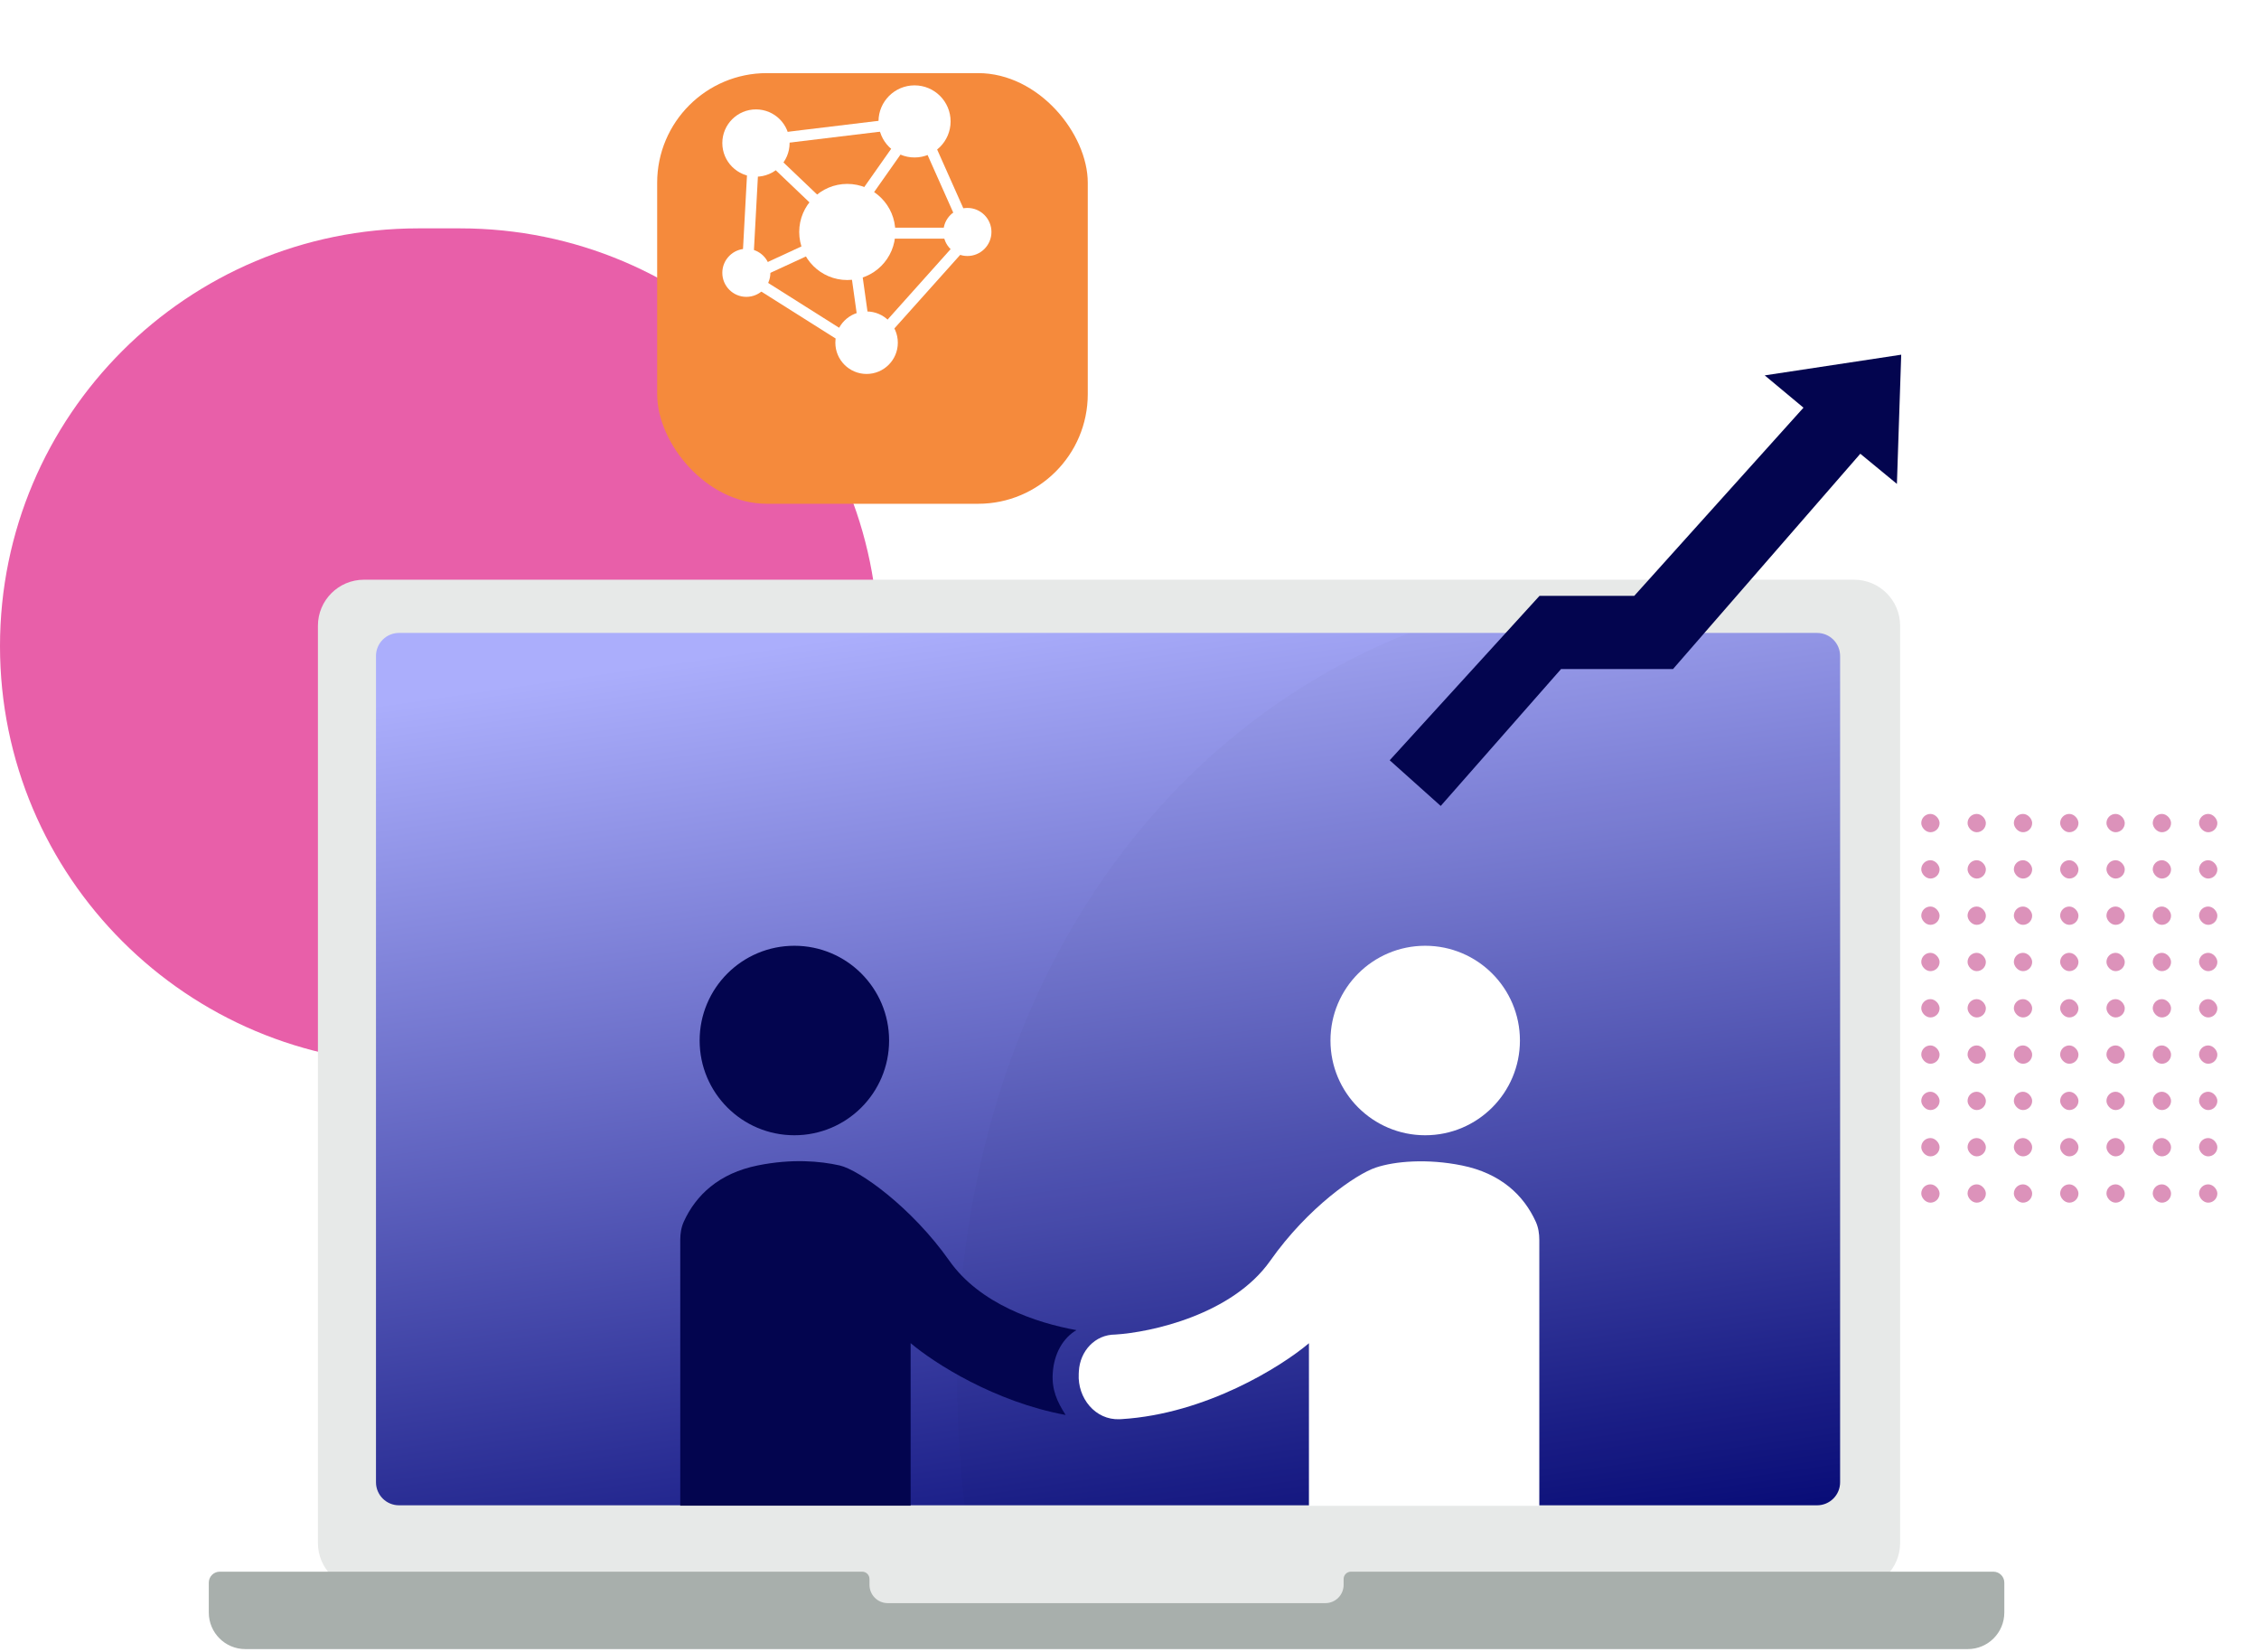 <svg width="618" height="452" viewBox="0 0 618 452" fill="none" xmlns="http://www.w3.org/2000/svg">
<path d="M125.879 62.466H114.435C51.234 62.466 0 113.625 0 176.733C0 239.841 51.234 291 114.435 291H125.879C189.08 291 240.314 239.841 240.314 176.733C240.314 113.625 189.08 62.466 125.879 62.466Z" fill="#E85FA9"/>
<g opacity="0.6">
<rect x="487.607" y="222.637" width="5.01" height="5.01" rx="2.505" fill="#C54A8C"/>
<rect x="500.273" y="222.637" width="5.01" height="5.01" rx="2.505" fill="#C54A8C"/>
<rect x="512.939" y="222.637" width="5.01" height="5.01" rx="2.505" fill="#C54A8C"/>
<rect x="525.604" y="222.637" width="5.01" height="5.01" rx="2.505" fill="#C54A8C"/>
<rect x="538.27" y="222.637" width="5.01" height="5.01" rx="2.505" fill="#C54A8C"/>
<rect x="550.935" y="222.637" width="5.01" height="5.01" rx="2.505" fill="#C54A8C"/>
<rect x="563.601" y="222.637" width="5.01" height="5.01" rx="2.505" fill="#C54A8C"/>
<rect x="576.267" y="222.637" width="5.01" height="5.01" rx="2.505" fill="#C54A8C"/>
<rect x="588.932" y="222.637" width="5.01" height="5.01" rx="2.505" fill="#C54A8C"/>
<rect x="601.598" y="222.637" width="5.01" height="5.01" rx="2.505" fill="#C54A8C"/>
<rect x="487.607" y="235.303" width="5.01" height="5.01" rx="2.505" fill="#C54A8C"/>
<rect x="500.273" y="235.303" width="5.01" height="5.01" rx="2.505" fill="#C54A8C"/>
<rect x="512.939" y="235.303" width="5.01" height="5.01" rx="2.505" fill="#C54A8C"/>
<rect x="525.604" y="235.303" width="5.01" height="5.01" rx="2.505" fill="#C54A8C"/>
<rect x="538.27" y="235.303" width="5.01" height="5.01" rx="2.505" fill="#C54A8C"/>
<rect x="550.935" y="235.303" width="5.01" height="5.01" rx="2.505" fill="#C54A8C"/>
<rect x="563.601" y="235.303" width="5.01" height="5.01" rx="2.505" fill="#C54A8C"/>
<rect x="576.267" y="235.303" width="5.01" height="5.01" rx="2.505" fill="#C54A8C"/>
<rect x="588.932" y="235.303" width="5.01" height="5.01" rx="2.505" fill="#C54A8C"/>
<rect x="601.598" y="235.303" width="5.01" height="5.01" rx="2.505" fill="#C54A8C"/>
<rect x="487.607" y="247.968" width="5.01" height="5.01" rx="2.505" fill="#C54A8C"/>
<rect x="500.273" y="247.968" width="5.01" height="5.01" rx="2.505" fill="#C54A8C"/>
<rect x="512.939" y="247.968" width="5.01" height="5.01" rx="2.505" fill="#C54A8C"/>
<rect x="525.604" y="247.968" width="5.01" height="5.01" rx="2.505" fill="#C54A8C"/>
<rect x="538.27" y="247.968" width="5.01" height="5.01" rx="2.505" fill="#C54A8C"/>
<rect x="550.935" y="247.968" width="5.01" height="5.01" rx="2.505" fill="#C54A8C"/>
<rect x="563.601" y="247.968" width="5.01" height="5.01" rx="2.505" fill="#C54A8C"/>
<rect x="576.267" y="247.968" width="5.01" height="5.01" rx="2.505" fill="#C54A8C"/>
<rect x="588.932" y="247.968" width="5.01" height="5.01" rx="2.505" fill="#C54A8C"/>
<rect x="601.598" y="247.968" width="5.01" height="5.01" rx="2.505" fill="#C54A8C"/>
<rect x="487.607" y="260.634" width="5.01" height="5.01" rx="2.505" fill="#C54A8C"/>
<rect x="500.273" y="260.634" width="5.01" height="5.01" rx="2.505" fill="#C54A8C"/>
<rect x="512.939" y="260.634" width="5.01" height="5.01" rx="2.505" fill="#C54A8C"/>
<rect x="525.604" y="260.634" width="5.01" height="5.01" rx="2.505" fill="#C54A8C"/>
<rect x="538.27" y="260.634" width="5.01" height="5.01" rx="2.505" fill="#C54A8C"/>
<rect x="550.935" y="260.634" width="5.01" height="5.01" rx="2.505" fill="#C54A8C"/>
<rect x="563.601" y="260.634" width="5.01" height="5.01" rx="2.505" fill="#C54A8C"/>
<rect x="576.267" y="260.634" width="5.01" height="5.01" rx="2.505" fill="#C54A8C"/>
<rect x="588.932" y="260.634" width="5.01" height="5.01" rx="2.505" fill="#C54A8C"/>
<rect x="601.598" y="260.634" width="5.01" height="5.01" rx="2.505" fill="#C54A8C"/>
<rect x="487.607" y="273.299" width="5.01" height="5.01" rx="2.505" fill="#C54A8C"/>
<rect x="500.273" y="273.299" width="5.01" height="5.01" rx="2.505" fill="#C54A8C"/>
<rect x="512.939" y="273.299" width="5.01" height="5.01" rx="2.505" fill="#C54A8C"/>
<rect x="525.604" y="273.299" width="5.01" height="5.01" rx="2.505" fill="#C54A8C"/>
<rect x="538.27" y="273.299" width="5.01" height="5.01" rx="2.505" fill="#C54A8C"/>
<rect x="550.935" y="273.299" width="5.01" height="5.01" rx="2.505" fill="#C54A8C"/>
<rect x="563.601" y="273.299" width="5.01" height="5.01" rx="2.505" fill="#C54A8C"/>
<rect x="576.267" y="273.299" width="5.01" height="5.01" rx="2.505" fill="#C54A8C"/>
<rect x="588.932" y="273.299" width="5.01" height="5.01" rx="2.505" fill="#C54A8C"/>
<rect x="601.598" y="273.299" width="5.01" height="5.01" rx="2.505" fill="#C54A8C"/>
<rect x="487.607" y="285.965" width="5.01" height="5.01" rx="2.505" fill="#C54A8C"/>
<rect x="500.273" y="285.965" width="5.01" height="5.01" rx="2.505" fill="#C54A8C"/>
<rect x="512.939" y="285.965" width="5.01" height="5.01" rx="2.505" fill="#C54A8C"/>
<rect x="525.604" y="285.965" width="5.01" height="5.01" rx="2.505" fill="#C54A8C"/>
<rect x="538.27" y="285.965" width="5.01" height="5.01" rx="2.505" fill="#C54A8C"/>
<rect x="550.935" y="285.965" width="5.01" height="5.01" rx="2.505" fill="#C54A8C"/>
<rect x="563.601" y="285.965" width="5.01" height="5.01" rx="2.505" fill="#C54A8C"/>
<rect x="576.267" y="285.965" width="5.01" height="5.01" rx="2.505" fill="#C54A8C"/>
<rect x="588.932" y="285.965" width="5.01" height="5.01" rx="2.505" fill="#C54A8C"/>
<rect x="601.598" y="285.965" width="5.01" height="5.01" rx="2.505" fill="#C54A8C"/>
<rect x="487.607" y="298.631" width="5.01" height="5.01" rx="2.505" fill="#C54A8C"/>
<rect x="500.273" y="298.631" width="5.01" height="5.01" rx="2.505" fill="#C54A8C"/>
<rect x="512.939" y="298.631" width="5.01" height="5.01" rx="2.505" fill="#C54A8C"/>
<rect x="525.604" y="298.631" width="5.01" height="5.01" rx="2.505" fill="#C54A8C"/>
<rect x="538.27" y="298.631" width="5.01" height="5.01" rx="2.505" fill="#C54A8C"/>
<rect x="550.935" y="298.631" width="5.01" height="5.01" rx="2.505" fill="#C54A8C"/>
<rect x="563.601" y="298.631" width="5.01" height="5.01" rx="2.505" fill="#C54A8C"/>
<rect x="576.267" y="298.631" width="5.01" height="5.01" rx="2.505" fill="#C54A8C"/>
<rect x="588.932" y="298.631" width="5.01" height="5.01" rx="2.505" fill="#C54A8C"/>
<rect x="601.598" y="298.631" width="5.01" height="5.01" rx="2.505" fill="#C54A8C"/>
<rect x="487.607" y="311.296" width="5.01" height="5.01" rx="2.505" fill="#C54A8C"/>
<rect x="500.273" y="311.296" width="5.01" height="5.01" rx="2.505" fill="#C54A8C"/>
<rect x="512.939" y="311.296" width="5.01" height="5.01" rx="2.505" fill="#C54A8C"/>
<rect x="525.604" y="311.296" width="5.01" height="5.01" rx="2.505" fill="#C54A8C"/>
<rect x="538.27" y="311.296" width="5.01" height="5.01" rx="2.505" fill="#C54A8C"/>
<rect x="550.935" y="311.296" width="5.01" height="5.01" rx="2.505" fill="#C54A8C"/>
<rect x="563.601" y="311.296" width="5.01" height="5.01" rx="2.505" fill="#C54A8C"/>
<rect x="576.267" y="311.296" width="5.01" height="5.01" rx="2.505" fill="#C54A8C"/>
<rect x="588.932" y="311.296" width="5.01" height="5.01" rx="2.505" fill="#C54A8C"/>
<rect x="601.598" y="311.296" width="5.01" height="5.01" rx="2.505" fill="#C54A8C"/>
<rect x="487.607" y="323.962" width="5.01" height="5.01" rx="2.505" fill="#C54A8C"/>
<rect x="500.273" y="323.962" width="5.01" height="5.01" rx="2.505" fill="#C54A8C"/>
<rect x="512.939" y="323.962" width="5.01" height="5.01" rx="2.505" fill="#C54A8C"/>
<rect x="525.604" y="323.962" width="5.01" height="5.01" rx="2.505" fill="#C54A8C"/>
<rect x="538.27" y="323.962" width="5.01" height="5.01" rx="2.505" fill="#C54A8C"/>
<rect x="550.935" y="323.962" width="5.01" height="5.01" rx="2.505" fill="#C54A8C"/>
<rect x="563.601" y="323.962" width="5.01" height="5.01" rx="2.505" fill="#C54A8C"/>
<rect x="576.267" y="323.962" width="5.01" height="5.01" rx="2.505" fill="#C54A8C"/>
<rect x="588.932" y="323.962" width="5.01" height="5.01" rx="2.505" fill="#C54A8C"/>
<rect x="601.598" y="323.962" width="5.01" height="5.01" rx="2.505" fill="#C54A8C"/>
</g>
<path fill-rule="evenodd" clip-rule="evenodd" d="M99.572 158.571H507.223C514.18 158.571 519.82 164.209 519.82 171.164V422.057C519.82 429.012 514.18 434.65 507.223 434.65L303.384 444.47L99.572 434.65C92.615 434.65 86.975 429.012 86.975 422.057V171.164C86.975 164.209 92.615 158.571 99.572 158.571Z" fill="#E7E9E8"/>
<path fill-rule="evenodd" clip-rule="evenodd" d="M109.157 173.13H497.103C500.582 173.13 503.402 175.949 503.402 179.427V405.457C503.402 408.934 500.582 411.753 497.103 411.753H109.157C105.678 411.753 102.858 408.934 102.858 405.457V179.427C102.858 175.949 105.678 173.13 109.157 173.13Z" fill="url(#paint0_linear_455_13381)"/>
<path opacity="0.02" fill-rule="evenodd" clip-rule="evenodd" d="M385.591 173.13H497.103C500.582 173.13 503.402 175.949 503.402 179.427V405.457C503.402 408.934 500.582 411.753 497.103 411.753H263.848C250.89 299.343 301.544 206.28 385.591 173.13Z" fill="black"/>
<path d="M57.12 432.91C57.12 431.253 58.464 429.91 60.12 429.91H235.866C236.97 429.91 237.866 430.806 237.866 431.91V433.514C237.866 436.275 240.104 438.514 242.866 438.514H362.579C365.341 438.514 367.579 436.275 367.579 433.514V431.91C367.579 430.806 368.475 429.91 369.579 429.91H545.325C546.981 429.91 548.325 431.253 548.325 432.91V441.088C548.325 446.611 543.847 451.088 538.325 451.088H67.12C61.597 451.088 57.12 446.611 57.12 441.088V432.91Z" fill="#A8AFAC"/>
<path fill-rule="evenodd" clip-rule="evenodd" d="M389.895 310.534C404.208 310.534 415.811 298.931 415.811 284.618C415.811 270.305 404.208 258.702 389.895 258.702C375.582 258.702 363.979 270.305 363.979 284.618C363.979 298.931 375.582 310.534 389.895 310.534ZM358.089 367.422C350.628 373.748 329.935 386.757 306.846 388.18C306.657 388.192 306.464 388.201 306.267 388.209C299.633 388.478 294.754 382.419 295.11 375.79L295.148 375.079C295.443 369.576 299.567 365.049 305.079 365.049C314.895 364.456 337.121 359.593 347.487 344.884C357.854 330.176 371.047 321.161 376.348 319.381C381.649 317.601 390.484 316.89 399.909 318.788C410.539 320.929 416.853 326.934 420.148 334.188C420.855 335.743 421.113 337.454 421.113 339.162V411.904H358.089V367.422Z" fill="white"/>
<path fill-rule="evenodd" clip-rule="evenodd" d="M217.317 310.534C203.004 310.534 191.4 298.931 191.4 284.618C191.4 270.305 203.004 258.702 217.317 258.702C231.63 258.702 243.233 270.305 243.233 284.618C243.233 298.931 231.63 310.534 217.317 310.534ZM259.725 344.871C249.358 330.169 234.987 319.973 229.686 318.788C224.385 317.602 216.728 316.891 207.303 318.788C196.674 320.927 190.36 326.928 187.065 334.177C186.358 335.733 186.099 337.445 186.099 339.154V411.857H249.123V367.397C255.616 372.901 272.134 383.464 291.531 387.048C289.175 383.403 287.727 380.144 287.997 375.697C288.338 370.077 290.942 365.918 294.476 363.841C283.424 361.839 268.047 356.673 259.725 344.871Z" fill="#03054F"/>
<g filter="url(#filter0_d_455_13381)">
<rect x="174.782" y="2" width="117.801" height="117.801" rx="30" fill="#F58A3C"/>
</g>
<path d="M235.405 55.234L247.895 37.485" stroke="white" stroke-width="3"/>
<path d="M225.83 57.465L210.123 42.494" stroke="white" stroke-width="3"/>
<path d="M244.727 34.027L211.227 38.077" stroke="white" stroke-width="3"/>
<path d="M223.573 67.067L206.481 74.955" stroke="white" stroke-width="3"/>
<path d="M234.051 72.681L236.996 93.664" stroke="white" stroke-width="3"/>
<path d="M264.606 65.318L239.573 93.296" stroke="white" stroke-width="3"/>
<path d="M205.705 76.362L233.683 94.032" stroke="white" stroke-width="3"/>
<path d="M239.35 63.78H264.001" stroke="white" stroke-width="3"/>
<path d="M253.807 38.813L264.851 63.6" stroke="white" stroke-width="3"/>
<circle cx="231.79" cy="63.451" r="13.147" fill="white"/>
<circle cx="250.196" cy="33.212" r="9.861" fill="white"/>
<circle cx="264.658" cy="63.451" r="6.574" fill="white"/>
<circle cx="206.81" cy="39.128" r="9.203" fill="white"/>
<path d="M206.073 43.967L204.601 71.208" stroke="white" stroke-width="3"/>
<circle cx="204.18" cy="74.626" r="6.574" fill="white"/>
<circle cx="237.075" cy="93.743" r="8.546" fill="white"/>
<path d="M421.166 162.991L380.182 207.962L394.14 220.455L427.056 183.017H457.684L508.928 124.117L518.941 132.363L520.119 97.023L482.779 102.68L493.381 111.515L447.082 162.991H421.166Z" fill="#03054F"/>
<defs>
<filter id="filter0_d_455_13381" x="159.782" y="0" width="157.801" height="157.801" filterUnits="userSpaceOnUse" color-interpolation-filters="sRGB">
<feFlood flood-opacity="0" result="BackgroundImageFix"/>
<feColorMatrix in="SourceAlpha" type="matrix" values="0 0 0 0 0 0 0 0 0 0 0 0 0 0 0 0 0 0 127 0" result="hardAlpha"/>
<feOffset dx="5" dy="18"/>
<feGaussianBlur stdDeviation="10"/>
<feComposite in2="hardAlpha" operator="out"/>
<feColorMatrix type="matrix" values="0 0 0 0 0 0 0 0 0 0 0 0 0 0 0 0 0 0 0.2 0"/>
<feBlend mode="normal" in2="BackgroundImageFix" result="effect1_dropShadow_455_13381"/>
<feBlend mode="normal" in="SourceGraphic" in2="effect1_dropShadow_455_13381" result="shape"/>
</filter>
<linearGradient id="paint0_linear_455_13381" x1="343.005" y1="441.577" x2="302.635" y2="163.619" gradientUnits="userSpaceOnUse">
<stop stop-color="#040876"/>
<stop offset="1" stop-color="#ABAEFC"/>
</linearGradient>
</defs>
</svg>
